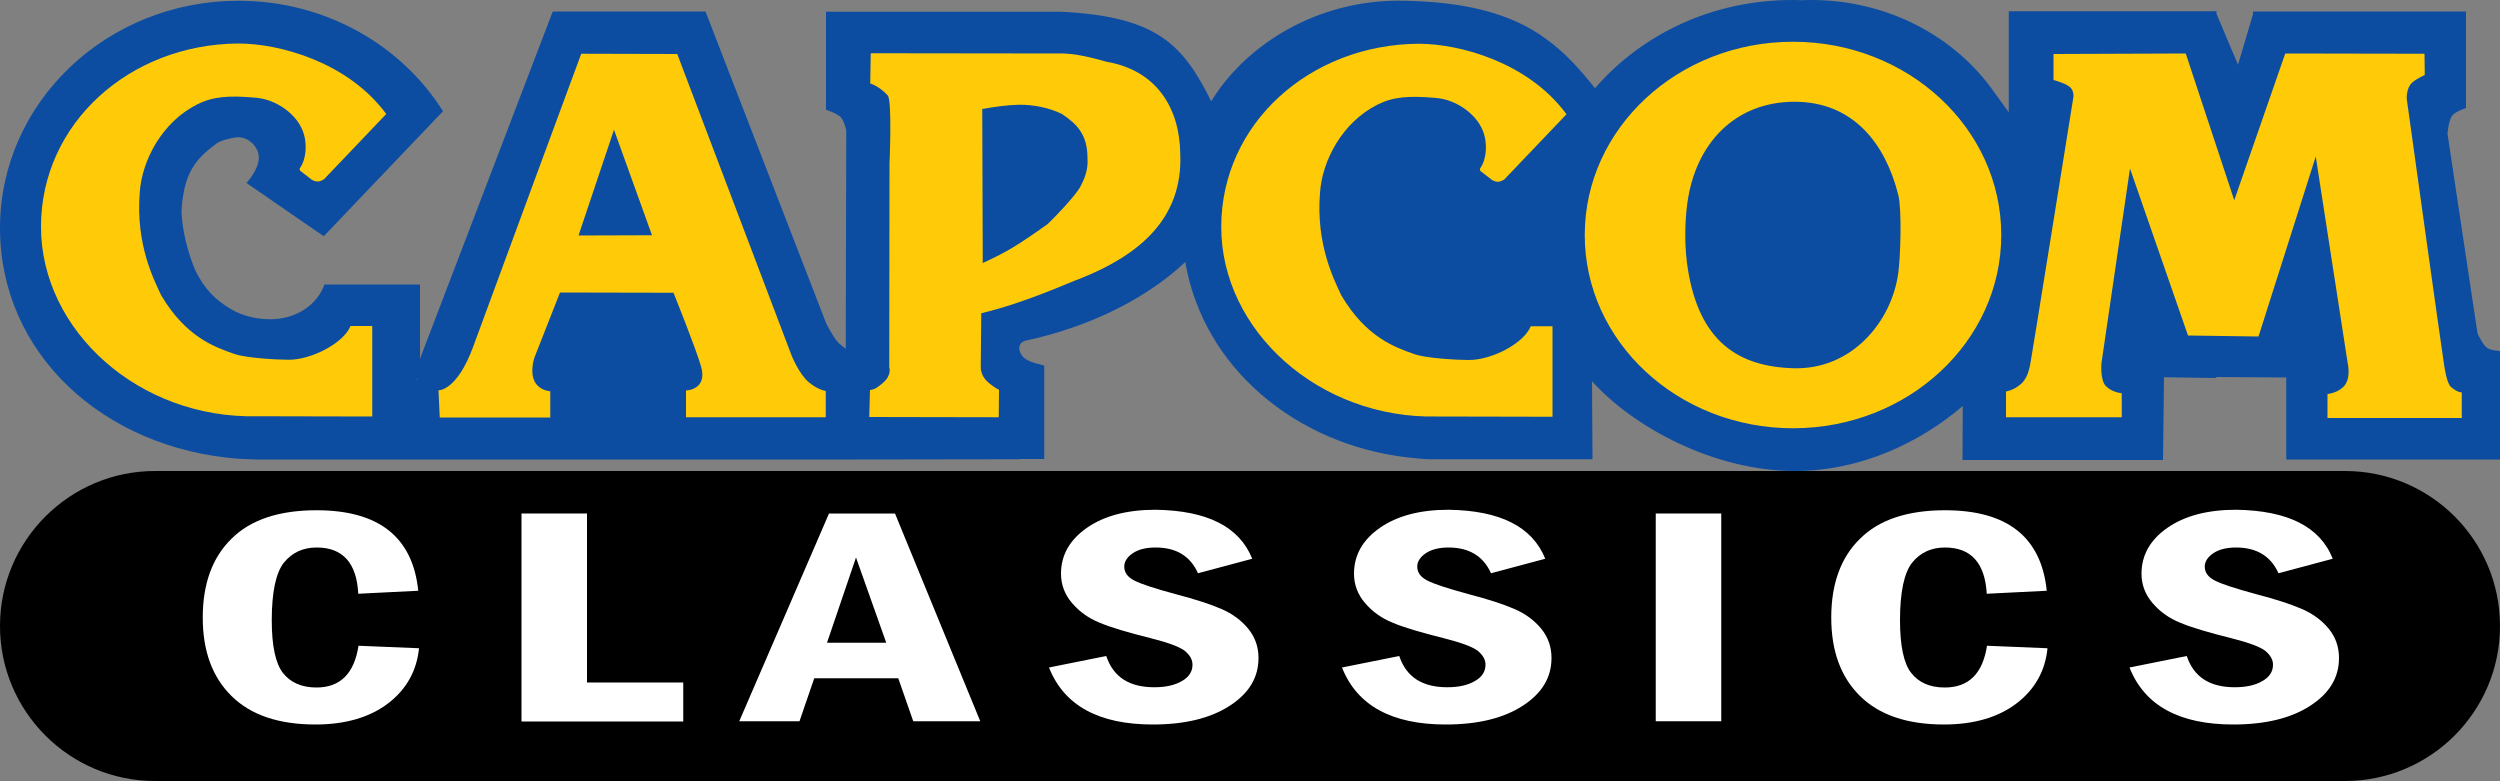 <?xml version="1.0" encoding="utf-8"?>
<!-- Generator: Adobe Illustrator 21.0.2, SVG Export Plug-In . SVG Version: 6.00 Build 0)  -->
<svg version="1.1" id="Layer_1" xmlns="http://www.w3.org/2000/svg" xmlns:xlink="http://www.w3.org/1999/xlink" x="0px" y="0px"
	 viewBox="0 0 1000 312.4" style="enable-background:new 0 0 1000 312.4;" xml:space="preserve">
<rect x="0" y="0" width="1000" height="312.4" fill="#808080" stroke="none"/>
<style type="text/css">
	.st0{fill:#0C4DA2;}
	.st1{fill:#FFCB08;}
	.st2{fill:#FFFFFF;}
</style>
<path class="st0" d="M716.8,0c-31.9,0-60.3,13.8-78.8,35.3c-5.5-7-12.1-14.4-19.4-19.6C603.3,4.3,583.5,0.8,562.3,0.3
	c-35.9-1-64.6,18.4-77.8,40.2c-11.2-22.3-21.2-33.9-60-35.8h-94.1l0,39.2c0,0,4.5,1.4,6,3.1c1.3,1.4,2.1,5.2,2.1,5.2l-0.2,87.3
	c0,0-2.5-1.8-3.4-2.9c-1.8-2.1-4.4-7.2-4.4-7.2L282.2,4.6l-61.1,0l-53.1,138.9v-29.7h-38.2c-3,8.3-11.5,13.9-21.7,13.9
	c-5.4,0-11.1-1.3-15.8-4.1c-6.1-3.6-10.6-8-14.3-15.7c-2.9-7.1-5.2-15.8-5.4-23.5c0.9-15.2,5.5-20.7,14-27c1.9-1.4,7.1-2.5,8.6-2.5
	c3.3,0,6.1,2,7.6,5c2.2,4.3-1,9.6-4.2,13.3l30.9,21.3l47.7-50C160.6,18,130.1,0.3,95.4,0.3C42.7,0.3,0,41,0,91.2
	c0,50.2,41.3,88.2,95.4,92.3l6.8,0.3h72.7v0h169.2v0l63.6-0.1v-0.1h10v-37.4c0,0-5.3-1.1-7.5-2.6c-2.3-1.6-2.5-4-2.5-4
	c0-1,0.2-1.7,0.7-2.3c0.5-0.6,1.6-1,2.1-1.1c6.6-1.4,13.3-3.3,20-5.7c17.9-6.4,32.9-15.6,43.6-25.7c7.2,42.3,44.3,73.1,89.2,78.2
	c2.9,0.3,5.5,0.6,8.2,0.7c0.7,0,2.2,0,2.2,0H637l-0.2-31.2c16.5,18.3,48.7,35.9,81.2,35.9c26.5,0,50.3-11.6,67.1-26l-0.1,21.6h80.2
	l0.4-33.1l20.9,0.3v-0.4l28,0.2v32.8h85.5v-43.4c0,0-3.7-0.2-5.1-1.2c-1.9-1.3-3.9-5.9-3.9-5.9l-12-79.8c0,0,0.4-5.3,1.9-7.3
	c1.3-1.6,5.5-3,5.5-3V4.6h-85.2v1.1l-6,20.2l-8.6-20.4v-1H886l-0.2-0.5l0,0.5h-82.3v40.4l-5.6-7.7C782.5,14.9,755.4,0,724.5,0
	c-1.3,0-2.5,0-3.8,0.1C719.5,0,718.1,0,716.8,0z M166.9,151.4l0,0.4h-0.4C166.6,151.7,166.8,151.6,166.9,151.4z"/>
<path class="st1" d="M95.3,17.4c-43.4,0.3-78.9,31.9-78.9,73.3c0,41.4,39.1,76.9,86.5,75.8l46,0.1v-36.2h-8.7
	c-2.7,6.8-15.5,13.5-24.7,13.5c-4.9,0-17.1-0.7-21.7-2.3c-8-2.8-19.5-6.8-29.4-23.6c-2.7-5.9-10.2-20.1-8.5-41
	c0.8-12.6,8.8-28.2,23.1-35.3c6.2-3.1,12.5-3.6,23.5-2.6c7.9,0.7,15.8,6.3,18.5,13c2.1,5.2,1.5,11.5-1,15.1
	c-0.2,0.3-0.2,0.5-0.1,0.7c0,0.2,0.3,0.5,0.3,0.5l4.4,3.4c0,0,1.2,0.9,2.7,0.8c0.8,0,2.3-0.9,2.3-0.9l24.9-26.1
	C139.2,24.8,111.8,17.4,95.3,17.4L95.3,17.4z M717.2,16.7c-46,0-83.3,34.6-83.3,77.3s37.3,77.3,83.3,77.3c46,0,83.3-34.6,83.3-77.3
	C800.5,51.3,763.2,16.7,717.2,16.7L717.2,16.7z M717.8,40.7c23.7,0,36.4,17,41.5,37.2c1.5,5.8,0.9,25,0,31.4
	c-2.7,19.5-18.6,38.6-41.8,38c-22.6-0.6-37.7-11.1-42.3-39.3c-1.4-8.3-1.4-18.2-0.3-26.5C678.1,57.3,694.1,40.7,717.8,40.7
	L717.8,40.7z M232.5,21.5c0,0-36.6,99-43.2,117.1c-6.6,18-13.9,17.5-13.9,17.5l0.5,10.9l44.2,0l0-10.5c0,0-2.8-0.1-4.9-2.1
	c-4-3.7-1.5-11.2-1.5-11.2L224,117l45.4,0.1c0,0,8.9,22.1,11,29.4c2.8,9.5-6,9.7-6,9.7v10.7l55.9,0l0-10.5c0,0-3.3-0.5-6.9-3.6
	c-4-3.5-6.8-10.7-6.8-10.7L270.9,21.6L232.5,21.5z M245.6,51.9l15.2,42.2l-29.4,0.1L245.6,51.9L245.6,51.9z M348.3,21.3l-0.2,12.1
	c0,0,3.6,1,7,4.8c1.8,2,0.7,27.4,0.7,27.4l-0.1,81.3c0,0,1.2,3.2-2.7,6.4c-1.5,1.2-2.8,2.5-5,2.7l-0.3,10.8l51.8,0.1l0.1-11
	c0,0-1.8-0.7-4.7-3.3c-1.6-1.5-2.6-3.6-2.6-5.7c0-7.3,0.2-14.4,0.2-21.6c18.2-4.4,33.8-11.8,39.9-14c23-9.2,40.8-23.7,39.7-49.7
	c-0.2-18.4-9.5-33.5-29.5-36.9c-9.1-2.6-13.3-3.1-16.9-3.3L348.3,21.3L348.3,21.3z M407.6,41.9c5.6-0.1,12.2,1.2,17.2,3.7
	c6.3,4.2,10.2,8.5,10.2,17.7c0.3,4.3-1,8-3.1,11.8c-2.2,3.6-8.7,10.5-12.8,14.5c-12.1,8.6-16.4,11.2-26,15.6l-0.2-61.6
	C398,42.7,402.6,42,407.6,41.9L407.6,41.9z M567.4,17.5c-43.4,0.3-78.9,31.9-78.9,73.3c0,41.4,39.1,76.9,86.5,75.8l46,0.1v-36.2
	h-8.7c-2.7,6.8-15.5,13.5-24.7,13.5c-4.9,0-17.1-0.7-21.7-2.3c-8-2.8-19.5-6.8-29.4-23.6c-2.7-5.9-10.2-20.1-8.5-41
	c0.8-12.6,8.8-28.2,23.1-35.3c6.2-3.1,12.5-3.6,23.5-2.6c7.9,0.7,15.8,6.3,18.5,13c2.1,5.2,1.5,11.5-1,15.1
	c-0.2,0.3-0.2,0.5-0.1,0.7c0,0.2,0.3,0.5,0.3,0.5l4.4,3.4c0,0,1.2,0.9,2.7,0.8c0.8,0,2.3-0.9,2.3-0.9l24.9-26.1
	C611.3,24.9,583.9,17.5,567.4,17.5L567.4,17.5z M821.4,21.6l0,10.4c0,0,4.6,1.2,6.4,2.7c2.1,1.6,1.5,4.5,1.5,4.5
	S812.8,142,812.4,143.9c-0.4,2.1-0.9,6.8-3.8,9.5c-2.9,2.7-6.2,3.2-6.2,3.2l0,10.3h46.3v-9.6c0,0-3.8-0.3-6.3-2.8
	c-2.5-2.5-1.8-9.4-1.8-9.4L852,67.4l23.2,66.8l28.2,0.4l22.9-72l12.8,82.8c0,0,1.5,6.2-1.8,9.4c-2.6,2.5-6.3,2.8-6.3,2.8v9.6h53.7
	l0-10.3c0,0-1.2,0.4-4.2-2c-1.8-1.4-2.7-7.8-3-9.9c-0.4-1.9-14.8-105.4-14.8-105.4s-0.3-4.3,2.1-6.5c1.7-1.6,5.1-3.1,5.1-3.1
	l-0.1-8.5l-55.7-0.1l-20.4,58.7l-19.4-58.7L821.4,21.6L821.4,21.6z"/>
<path d="M938,188.4H62c-34.2,0-62,27.8-62,62c0,34.2,27.8,62,62,62h876c34.2,0,62-27.8,62-62C1000,216.1,972.2,188.4,938,188.4z"/>
<g>
	<path class="st2" d="M143.4,258.3l24.2,1c-0.9,9-5,16.4-12.3,22s-17.1,8.5-29.1,8.5c-14.7,0-25.9-3.8-33.6-11.4
		c-7.7-7.6-11.5-18-11.5-31.4c0-13.4,3.8-24,11.5-31.5c7.6-7.6,19-11.4,34-11.4c24.9,0,38.5,10.7,40.7,32.2l-24,1.2
		c-0.6-12.3-6.2-18.5-16.6-18.5c-5.5,0-9.8,2-13.1,6c-3.2,4-4.9,11.7-4.9,23.1c0,10.2,1.5,17.3,4.5,21.1c3,3.8,7.4,5.8,13.4,5.8
		C136.1,275,141.7,269.4,143.4,258.3z"/>
	<path class="st2" d="M208.6,205.4h26.2V273h38.5v15.6h-64.7V205.4z"/>
	<path class="st2" d="M331.6,205.4h26.4l34.1,83.1h-26.8l-6-17.2h-33.6l-5.9,17.2h-24.1L331.6,205.4z M354.5,257.1l-12.1-34.1
		l-11.6,34.1H354.5z"/>
	<path class="st2" d="M500.9,223.5l-21.7,5.8c-3.1-6.9-8.7-10.3-17-10.3c-3.9,0-6.9,0.8-9.1,2.3c-2.2,1.5-3.4,3.3-3.4,5.3
		c0,2.4,1.3,4.2,4,5.6c2.7,1.4,8.2,3.2,16.7,5.5c7.7,2,13.8,4,18.2,5.9c4.4,1.9,8,4.6,10.7,7.9s4.1,7.2,4.1,11.7
		c0,7.8-3.8,14.1-11.5,19.1c-7.7,5-18,7.5-30.8,7.5c-21.6,0-35.5-7.6-41.5-22.8l22.9-4.6c2.8,8.4,9.2,12.5,19.2,12.5
		c4.5,0,8.2-0.8,11.1-2.5c2.8-1.6,4.2-3.8,4.2-6.5c0-2-1-3.8-3-5.5c-2-1.6-6.5-3.3-13.6-5.1c-9.2-2.3-16-4.3-20.5-6.2
		c-4.5-1.8-8.2-4.5-11.1-7.9c-2.9-3.4-4.4-7.3-4.4-11.7c0-7.5,3.5-13.6,10.4-18.4c6.9-4.8,16.1-7.2,27.4-7.2
		C482.8,204.2,495.7,210.6,500.9,223.5z"/>
	<path class="st2" d="M618.1,223.5l-21.7,5.8c-3.1-6.9-8.8-10.3-17-10.3c-3.8,0-6.9,0.8-9.1,2.3c-2.2,1.5-3.4,3.3-3.4,5.3
		c0,2.4,1.3,4.2,4,5.6c2.7,1.4,8.2,3.2,16.7,5.5c7.7,2,13.8,4,18.2,5.9c4.4,1.9,8,4.6,10.7,7.9c2.7,3.3,4.1,7.2,4.1,11.7
		c0,7.8-3.8,14.1-11.5,19.1c-7.7,5-18,7.5-30.8,7.5c-21.6,0-35.5-7.6-41.5-22.8l22.9-4.6c2.8,8.4,9.2,12.5,19.2,12.5
		c4.5,0,8.2-0.8,11.1-2.5c2.8-1.6,4.2-3.8,4.2-6.5c0-2-1-3.8-3-5.5c-2-1.6-6.5-3.3-13.6-5.1c-9.2-2.3-16-4.3-20.5-6.2
		c-4.5-1.8-8.2-4.5-11.1-7.9c-2.9-3.4-4.4-7.3-4.4-11.7c0-7.5,3.5-13.6,10.4-18.4c6.9-4.8,16.1-7.2,27.4-7.2
		C600,204.2,612.9,210.6,618.1,223.5z"/>
	<path class="st2" d="M662.3,205.4h26.2v83.1h-26.2V205.4z"/>
	<path class="st2" d="M794.8,258.3l24.2,1c-0.9,9-5,16.4-12.3,22s-17.1,8.5-29.1,8.5c-14.7,0-25.9-3.8-33.6-11.4
		c-7.7-7.6-11.5-18-11.5-31.4c0-13.4,3.8-24,11.5-31.5c7.6-7.6,19-11.4,34-11.4c24.9,0,38.5,10.7,40.7,32.2l-24,1.2
		C794,225.2,788.4,219,778,219c-5.5,0-9.8,2-13.1,6c-3.2,4-4.9,11.7-4.9,23.1c0,10.2,1.5,17.3,4.5,21.1c3,3.8,7.4,5.8,13.4,5.8
		C787.5,275,793.1,269.4,794.8,258.3z"/>
	<path class="st2" d="M933.1,223.5l-21.7,5.8c-3.1-6.9-8.8-10.3-17-10.3c-3.8,0-6.9,0.8-9.1,2.3c-2.2,1.5-3.4,3.3-3.4,5.3
		c0,2.4,1.3,4.2,4,5.6c2.7,1.4,8.2,3.2,16.7,5.5c7.7,2,13.8,4,18.2,5.9c4.4,1.9,8,4.6,10.7,7.9c2.7,3.3,4.1,7.2,4.1,11.7
		c0,7.8-3.8,14.1-11.5,19.1c-7.7,5-18,7.5-30.8,7.5c-21.6,0-35.5-7.6-41.5-22.8l22.9-4.6c2.8,8.4,9.2,12.5,19.2,12.5
		c4.5,0,8.2-0.8,11.1-2.5c2.8-1.6,4.2-3.8,4.2-6.5c0-2-1-3.8-3-5.5c-2-1.6-6.5-3.3-13.6-5.1c-9.2-2.3-16-4.3-20.5-6.2
		c-4.5-1.8-8.2-4.5-11.1-7.9c-2.9-3.4-4.4-7.3-4.4-11.7c0-7.5,3.5-13.6,10.4-18.4c6.9-4.8,16.1-7.2,27.4-7.2
		C915,204.2,928,210.6,933.1,223.5z"/>
</g>
</svg>
